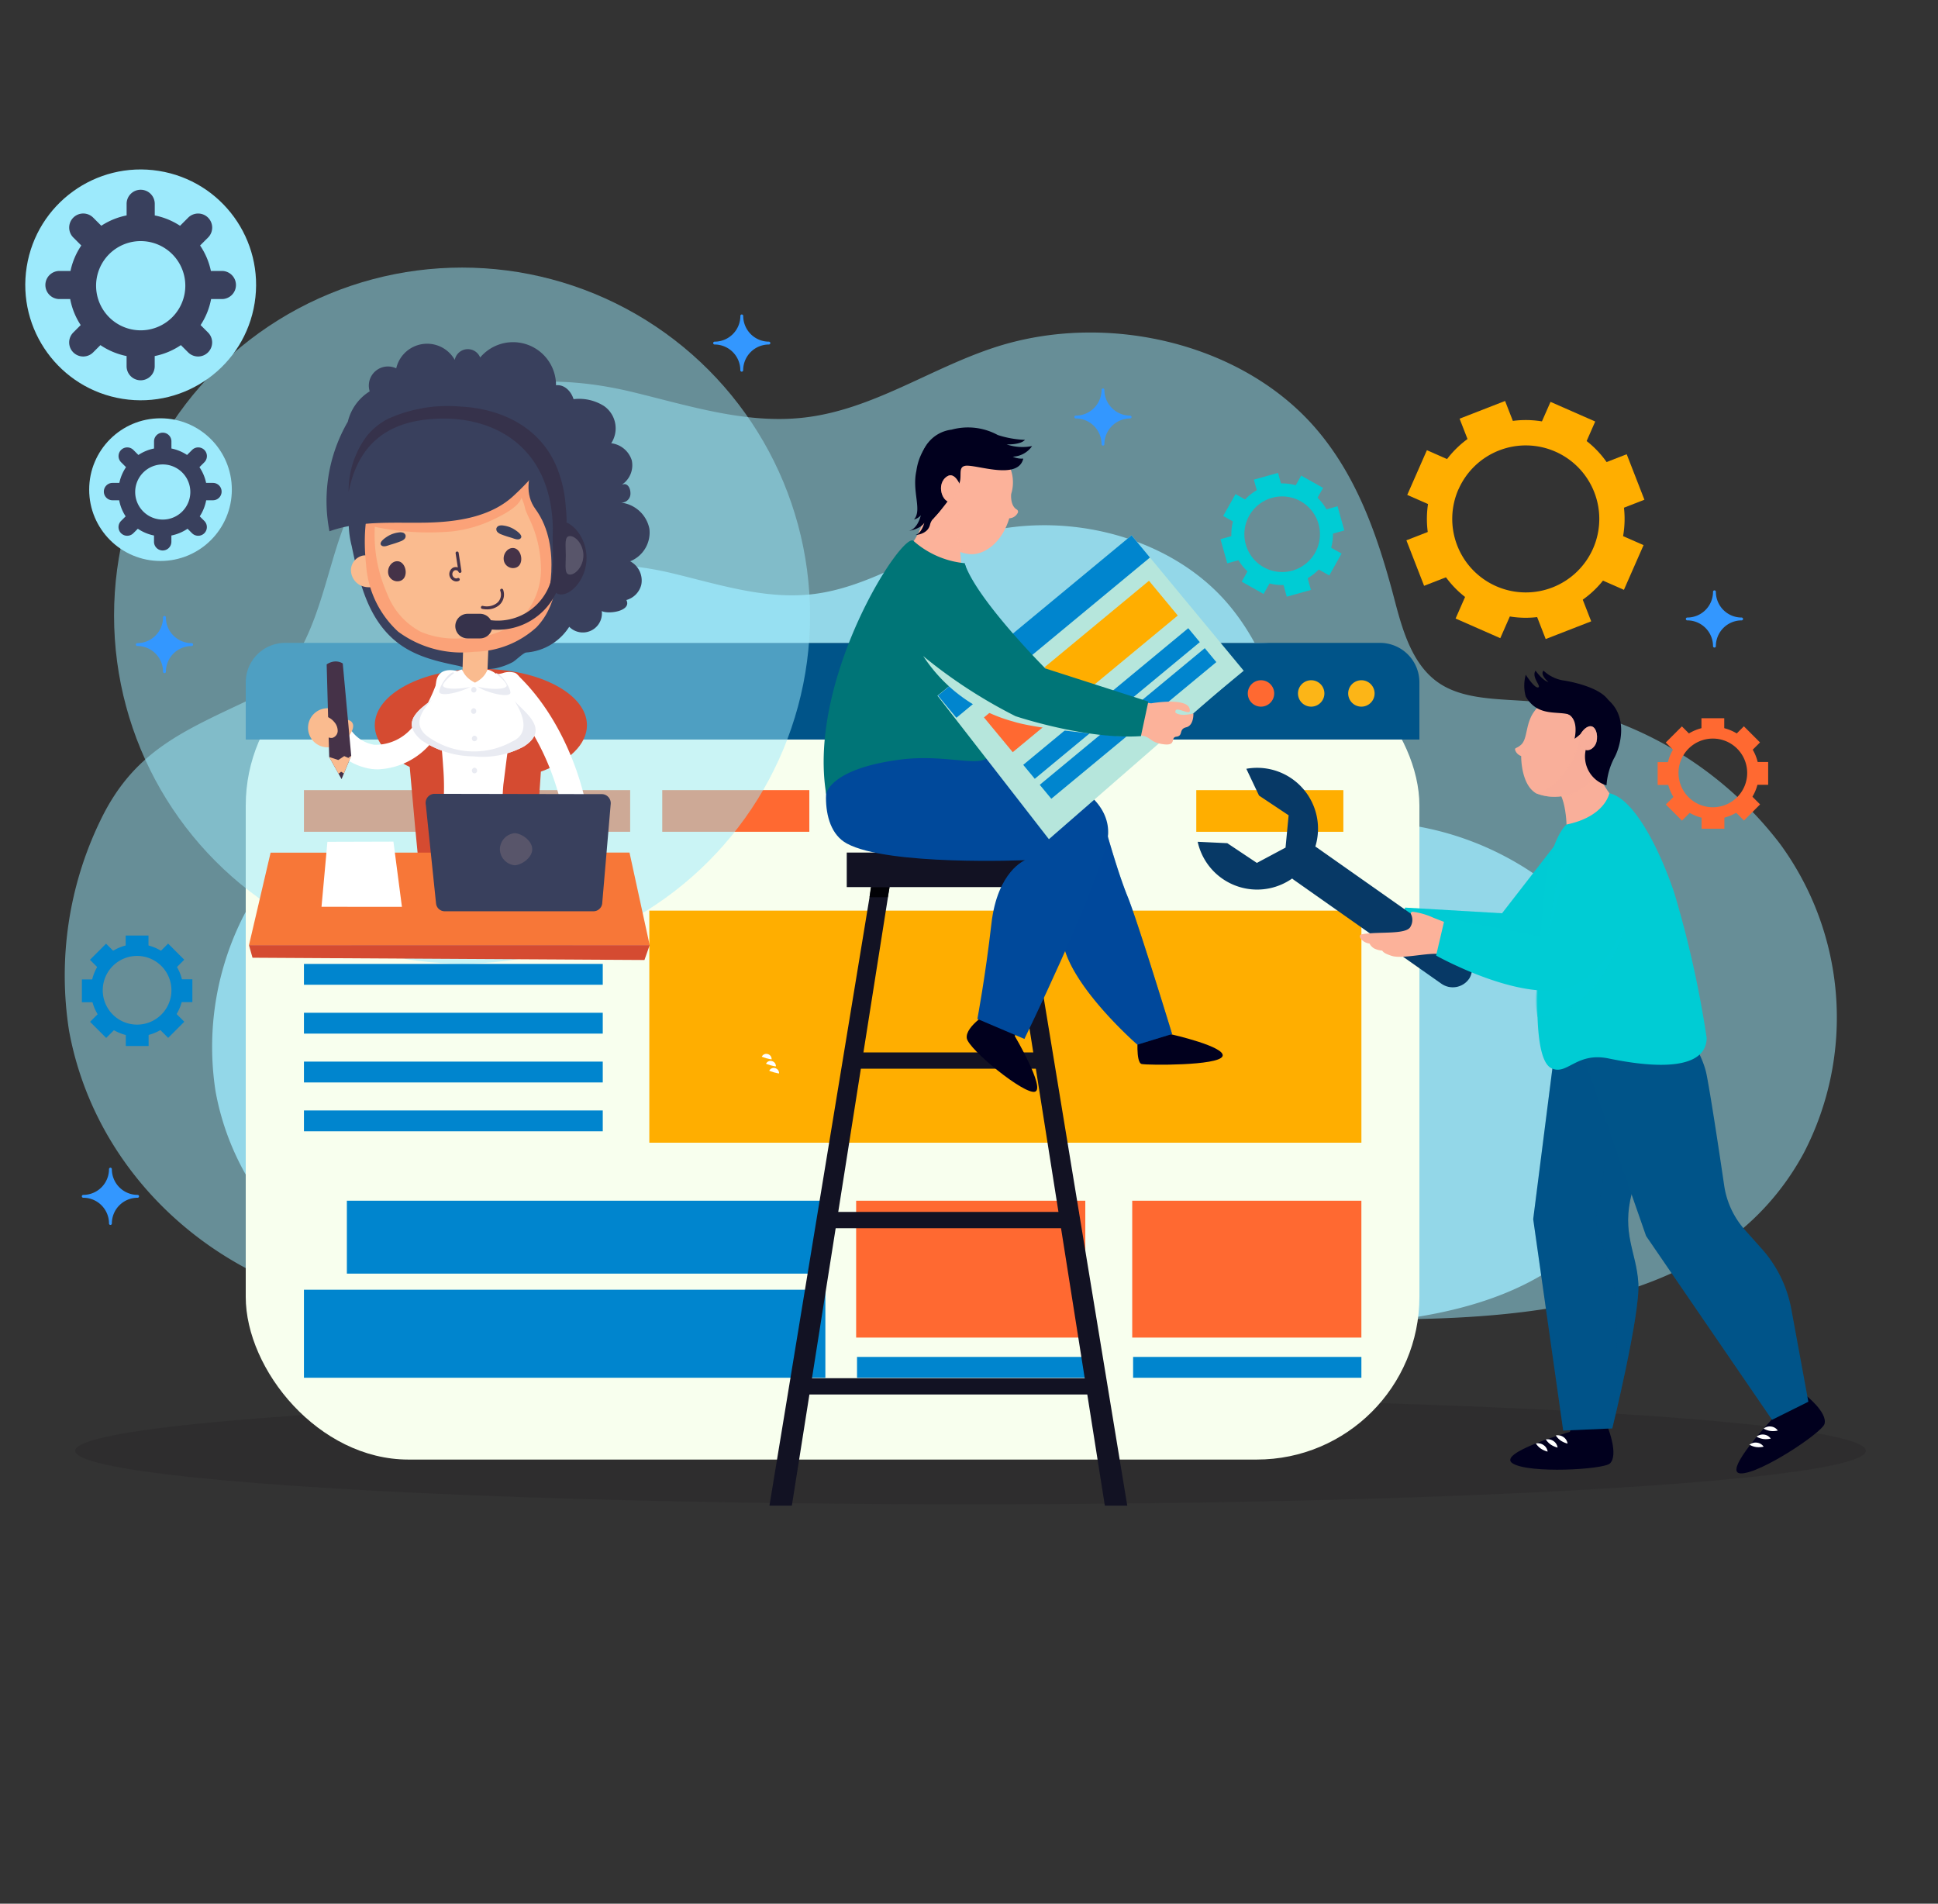 <svg xmlns="http://www.w3.org/2000/svg" viewBox="0 0 150 147.336"><rect x="0" y="0" width="150" height="147.336" fill="#333333" stroke="none"/><defs><style>.cls-13,.cls-17,.cls-18,.cls-26{mix-blend-mode:multiply}.cls-32{fill:#9deafc}.cls-18{opacity:.5}.cls-13,.cls-6{fill:#005489}.cls-7{fill:#fcb517}.cls-8{fill:#ff6931}.cls-9{fill:#ffae00}.cls-10{fill:#0085ce}.cls-11{fill:#01001e}.cls-12,.cls-18{fill:#f9af9a}.cls-13{opacity:.15}.cls-14,.cls-17{fill:#00ccd4}.cls-16{fill:#073966}.cls-17{opacity:.55}.cls-19,.cls-26{fill:#fcb29a}.cls-20{fill:#fff}.cls-21{fill:#121223}.cls-23{fill:#00499b}.cls-27{fill:#007577}.cls-26{opacity:.35}.cls-29{fill:#b6e6dc}.cls-33{fill:#d54b31}.cls-34{fill:#39405d}.cls-35{fill:#fabb8f}.cls-36{fill:#e9ebf2}.cls-38{fill:#453248}.cls-40{fill:#58556a}.cls-41{fill:#36324b}.cls-42{fill:#3397ff}</style></defs><g style="isolation:isolate"><g id="Layer_1" data-name="Layer 1"><ellipse cx="75.117" cy="112.283" rx="69.299" ry="4.146" style="mix-blend-mode:multiply;fill:#231f20;opacity:.25"/><path d="m48.973 30.346-.027-.006c-10.234-2.462-18.076.742-22.045 9.7-1.964 4.432-2.335 11.618-7.537 14.087-5.217 2.477-9.01 3.989-11.6 9.385a27.5 27.5 0 0 0-2.421 16.25c2.268 12.445 13.679 21.8 27.458 21.8h54.587c16.842 0 43.116 4.5 52.225-12.328a22.744 22.744 0 0 0-1.824-23.9 28.72 28.72 0 0 0-17.518-10.815c-2.925-.592-6.68.02-9.1-1.8-2.158-1.619-2.8-4.706-3.436-7.055-1.212-4.456-2.8-8.951-5.961-12.582-5.711-6.555-16.149-9-24.747-6.209-5.035 1.635-9.515 4.853-14.814 5.448-4.471.511-8.885-.921-13.24-1.975Z" style="opacity:.5;fill:#9deafc;mix-blend-mode:multiply"/><path d="m52.094 44.383-.022-.005c-8.3-2-14.668.6-17.888 7.87-1.594 3.6-1.895 9.428-6.117 11.432s-7.31 3.236-9.416 7.614a22.336 22.336 0 0 0-1.964 13.187c1.84 10.1 11.1 17.692 22.281 17.692h44.3c13.666 0 34.985 3.649 42.377-10a18.457 18.457 0 0 0-1.48-19.391A23.3 23.3 0 0 0 109.947 64c-2.374-.48-5.42.016-7.387-1.459-1.751-1.314-2.269-3.819-2.788-5.725-.984-3.616-2.272-7.26-4.838-10.206-4.634-5.319-13.1-7.3-20.08-5.038-4.086 1.326-7.721 3.938-12.02 4.421-3.625.407-7.207-.759-10.74-1.61Z" style="opacity:.8;fill:#9deafc;mix-blend-mode:multiply"/><rect x="19.021" y="49.755" width="90.841" height="63.208" rx="12.59" transform="rotate(180 64.441 81.359)" style="fill:#f8ffee"/><path class="cls-6" d="M19.021 57.238v-4.43a3.053 3.053 0 0 1 3.053-3.053h84.734a3.053 3.053 0 0 1 3.053 3.053v4.43Z"/><path class="cls-7" d="M104.349 53.669a1.022 1.022 0 1 0 1.022-1.022 1.023 1.023 0 0 0-1.022 1.022ZM100.463 53.669a1.022 1.022 0 1 0 1.022-1.022 1.023 1.023 0 0 0-1.022 1.022Z"/><path class="cls-8" d="M96.578 53.669a1.022 1.022 0 1 0 1.022-1.022 1.022 1.022 0 0 0-1.022 1.022Z"/><path class="cls-9" transform="rotate(180 98.283 62.765)" d="M92.591 61.153h11.384v3.224H92.591z"/><path class="cls-8" transform="rotate(180 56.95 62.764)" d="M51.258 61.153h11.384v3.224H51.258z"/><path class="cls-10" transform="rotate(180 35.089 71.63)" d="M23.525 70.824h23.128v1.613H23.525z"/><path class="cls-10" transform="rotate(180 35.089 75.41)" d="M23.525 74.604h23.128v1.613H23.525z"/><path class="cls-10" transform="rotate(180 35.089 79.19)" d="M23.525 78.384h23.128v1.613H23.525z"/><path class="cls-10" transform="rotate(180 35.089 82.97)" d="M23.525 82.164h23.128v1.613H23.525z"/><path class="cls-10" transform="rotate(180 35.089 86.75)" d="M23.525 85.944h23.128v1.613H23.525z"/><path class="cls-10" transform="rotate(180 45.366 95.751)" d="M26.85 92.93h37.034v5.643H26.85z"/><path class="cls-10" transform="rotate(180 43.704 103.225)" d="M23.525 99.819h40.358v6.813H23.525z"/><path class="cls-8" transform="rotate(180 43.083 62.764)" d="M37.392 61.153h11.384v3.224H37.392z"/><path class="cls-8" transform="rotate(180 29.217 62.764)" d="M23.525 61.153h11.384v3.224H23.525z"/><path class="cls-9" transform="rotate(180 77.814 79.459)" d="M50.256 70.479h55.115V88.44H50.256z"/><path class="cls-10" d="M87.702 105.019h17.669v1.613H87.702z"/><path class="cls-8" transform="rotate(180 96.502 98.226)" d="M87.634 92.93h17.737v10.592H87.634z"/><path class="cls-10" d="M66.333 105.019h17.669v1.613H66.333z"/><path class="cls-8" transform="rotate(180 75.133 98.226)" d="M66.264 92.93h17.737v10.592H66.264z"/><path class="cls-11" d="m122.368 108.773-.864 2.047s-5.707 1.639-4.425 2.44 7.036.479 7.532 0c.672-.647-.136-2.7-.136-2.7l-.1-1.792ZM137 107.484l.3 2.2s-4.079 4.314-2.567 4.351 6.3-3.167 6.484-3.832c.249-.9-1.489-2.251-1.489-2.251l-1-1.489Z"/><path class="cls-12" d="m121.852 59.684.962-1.506s1.371 3.183 2.42 3.927-3.973 2.525-3.973 2.525.119-2.962-.937-3.729 1.528-1.217 1.528-1.217Z"/><path class="cls-6" d="m120.457 80.316-1.788 14.039 2.321 16.362 3.8-.166s2.162-8.8 2.018-11.229-1.328-3.839-.5-7c1.374-5.279-.322-11.708-.322-11.708Z"/><path class="cls-13" d="m120.457 80.316-1.788 14.039 2.321 16.362 3.8-.166s2.162-8.8 2.018-11.229-1.328-3.839-.5-7c1.374-5.279-.322-11.708-.322-11.708Z"/><path class="cls-13" d="M123.627 93.631c1.173-4.266.36-12.492.36-12.492l2.836 5.77a19.548 19.548 0 0 1-.525 5.409c-.823 3.165.36 4.576.5 7s-2.018 11.229-2.018 11.229l-.31.014c.966-2.234.719-10.055.4-11.408-.603-2.615-1.652-4.033-1.243-5.522Z"/><path class="cls-6" d="m121.339 78.26 6.067 17.4 9.748 14.227 2.812-1.4-1.317-7.162a9.656 9.656 0 0 0-2.3-4.688l-1.287-1.44a6.609 6.609 0 0 1-1.6-3.369s-.951-6.515-1.375-8.668-2.69-4.906-2.69-4.906Z"/><path class="cls-14" d="m121.773 67.693-.664-3.259-4.851 6.25-7.494-.439-.838 1.994 8.94 1.904 5.122-3.02-.215-3.43z"/><path style="opacity:.2;fill:#00ccd4;mix-blend-mode:multiply" d="m121.773 67.693-.664-3.259-4.851 6.25-7.494-.439-.838 1.994 8.94 1.904 5.122-3.02-.215-3.43z"/><path class="cls-14" d="M124.565 61.39s-.326 1.812-3.314 2.422c0 0-1.342 1.033-1.756 5.567-.307 3.362-1.231 12.4.575 13.291 1.223.6 1.918-1.27 4.433-.751 5.166 1.065 7.579.341 7.592-1.595a81.026 81.026 0 0 0-2.512-11.235c-.932-2.789-2.93-7.227-5.018-7.699Z"/><rect class="cls-16" x="98.217" y="69.323" width="17.035" height="3.072" rx="1.536" transform="rotate(-144.866 106.735 70.859)"/><path class="cls-16" d="m94.991 65.258 2.29 1.527L99.5 65.6l.239-2.5-2.291-1.527-.983-2.073a4.712 4.712 0 1 1-3.765 5.65Z"/><path class="cls-17" d="m122.752 74.055 1.664-2.97 1.658-.226s-1.964 7.857-7.07 7.85a6.737 6.737 0 0 1 .283-3.6c.703-1.874 3.465-1.054 3.465-1.054Z"/><path class="cls-12" d="M122.552 53.694c-1.377-.52-2.635-.213-3.8 1.367-.7.944-.5 2.117-1.027 2.584-.346.308-.522.2-.442.438a.759.759 0 0 0 .455.431s-.037 2.2 1.158 2.885a3.841 3.841 0 0 0 4.5-1.3c.646-.962 2.313-5.212-.844-6.405Z"/><path class="cls-18" d="M122.552 53.694a3.346 3.346 0 0 0-1.123-.23c1.907 1.368.591 4.961.04 5.8-.707 1.078-1.581 2.021-2.658 2.076.028.018.054.04.083.057a3.782 3.782 0 0 0 4.418-1.192c.725-.905 2.397-5.318-.76-6.511Z"/><path class="cls-11" d="M123.162 57.314a2.339 2.339 0 0 0-1.8-2.039c-.959-.234-2.391.157-3.269-1.368a3.12 3.12 0 0 1 0-1.686s.666 1.05.957.983-.543-.782-.2-1.3c0 0 .557.785 1 .884 0 0-.684-.568-.383-.883a2.913 2.913 0 0 0 1.5.753c.461.064 2.8.482 3.51 1.518a2.607 2.607 0 0 1 .482 2.65c-.325 1.029-1.797.488-1.797.488Z"/><path class="cls-11" d="M121.8 54.4s1.241 1.068.913 3.748a2.322 2.322 0 0 0 1.63 2.633 5.4 5.4 0 0 1 .574-2.077c.5-.851 1.21-3.361-.65-4.692-1.224-.88-2.467.388-2.467.388Z"/><path class="cls-11" d="m121.586 54.3-.221.976s.838.28.506 1.9a3.663 3.663 0 0 0 1.483-2.092c.1-.88.146-.469.146-.469Z"/><path class="cls-12" d="M122.376 56.743s.322-.532.721-.538.612.628.472 1.2-.881 1.046-1.307.185"/><path class="cls-18" d="M122.376 56.743s.322-.532.721-.538.612.628.472 1.2-.881 1.046-1.307.185"/><path class="cls-17" d="M121.369 67.581s.45-.845.2-.894c-.338-.065-.589-.008-.962 1.181-.284.9-.79 4.715-.79 4.715Z"/><path class="cls-19" d="M105.381 72.314c1.281-.248 3.5.063 3.8-.612a1.015 1.015 0 0 0 .034-.939.133.133 0 0 1 .121-.2 5.651 5.651 0 0 1 1.6.462c.459.182 1.437.556 1.437.556s.189 2.617-.662 2.317-3.12.38-4.016.075c-.393-.133-.6-.225-.711-.4a1.847 1.847 0 0 1-.573-.142.893.893 0 0 1-.411-.406.989.989 0 0 1-.7-.412c-.073-.121-.059-.272.081-.299Z"/><path class="cls-14" d="M126.642 67.228c-.384-2.022-4.16-2.384-5.076-.541-.065.132-.13.273-.193.425a41.713 41.713 0 0 0-1.559 5.471l-7.977-1.548-.683 2.921s5.331 2.995 9.192 2.7 5.924-6.02 6.232-7.3a5.348 5.348 0 0 0 .064-2.128Z"/><path class="cls-20" d="M137.6 110.717a1.7 1.7 0 0 1-.562.032 1.44 1.44 0 0 1-.535-.184.765.765 0 0 1 .58-.158.728.728 0 0 1 .517.31ZM137.054 111.341a1.7 1.7 0 0 1-.562.032 1.434 1.434 0 0 1-.535-.184.765.765 0 0 1 .58-.158.732.732 0 0 1 .517.31ZM136.505 111.965a1.693 1.693 0 0 1-.561.032 1.439 1.439 0 0 1-.536-.184.765.765 0 0 1 .58-.158.728.728 0 0 1 .517.31ZM121.327 111.727a1.7 1.7 0 0 1-.516-.225 1.445 1.445 0 0 1-.394-.406.768.768 0 0 1 .588.121.729.729 0 0 1 .322.51ZM120.556 112.036a1.7 1.7 0 0 1-.516-.225 1.427 1.427 0 0 1-.394-.405.764.764 0 0 1 .588.12.729.729 0 0 1 .322.51ZM119.785 112.346a1.7 1.7 0 0 1-.516-.225 1.445 1.445 0 0 1-.394-.406.768.768 0 0 1 .588.121.729.729 0 0 1 .322.51Z"/><path class="cls-21" d="m67.73 66.837-8.175 49.69h1.735l7.863-49.787-1.423.097zM79.074 66.837l8.175 49.69h-1.735L77.651 66.74l1.423.097z"/><path class="cls-21" transform="rotate(180 73.602 82.082)" d="M65.772 81.452H81.43v1.26H65.772z"/><path class="cls-21" transform="rotate(180 73.602 94.427)" d="M63.7 93.797h19.803v1.26H63.7z"/><path class="cls-21" transform="rotate(180 73.428 107.296)" d="M61.627 106.666h23.602v1.26H61.627z"/><path style="fill:#010105;mix-blend-mode:multiply" d="M67.301 69.441h1.411l.139-.784h-1.446l-.104.784z"/><path class="cls-21" transform="rotate(180 74.987 67.32)" d="M65.537 65.983h18.899v2.673H65.537z"/><path class="cls-11" d="M88.072 80.114s-.19 2.139.3 2.236 5.908.14 6.246-.595-3.979-1.708-3.979-1.708l-.392-.834Z"/><path class="cls-23" d="M85.6 64.237s.921 3.313 1.676 5.154 3.444 10.636 3.444 10.636l-2.687.824s-7.321-6.363-5.534-9.716a64.018 64.018 0 0 0 3.101-6.898Z"/><path d="M85.6 64.237s.921 3.313 1.676 5.154 3.444 10.636 3.444 10.636l-2.687.824s-7.321-6.363-5.534-9.716a64.018 64.018 0 0 0 3.101-6.898Z" style="opacity:.38;fill:#00499b;mix-blend-mode:multiply"/><path class="cls-11" d="M76.716 78.22s-2.037 1.19-1.886 2.138c.135.855 4.466 4.395 5.28 4.134s-1.569-4.315-1.569-4.315l.43-.905Z"/><path class="cls-19" d="m73.15 37.205-1.494 1.2a5.739 5.739 0 0 1-1.456 4.15c-1.073 1.4 4.217 1.363 4.217 1.363L74.2 41.15Z"/><path class="cls-23" d="M67.521 57.51c-1.217.222-1.987.175-2.828 1.084-.756.816-1.564 5.378.852 6.69 3.206 1.74 13.794 1.289 13.794 1.289S77.2 67.4 76.733 71.5s-1.085 7.36-1.085 7.36l3.641 1.549s5.317-10.909 6.38-15.183c.431-1.731-.379-3.937-4.485-5.409-3.325-1.19-10.574-2.873-13.663-2.307Z"/><path d="m75.521 51.745-.084 1.519.02 1.774s-3.209-4.1-3.576-6.007c-.228-1.181 3.64 2.714 3.64 2.714Z" style="fill:#007577;mix-blend-mode:multiply"/><path class="cls-19" d="M74.877 34.361a3.015 3.015 0 0 1 3.391 3.86c-.011.048-.088.912.428 1.212a.2.2 0 0 1 .054.3.772.772 0 0 1-.633.381c-.621 2.046-2.064 2.852-3.027 2.774-1.989-.159-3.09-2.362-3.3-4.327a3.585 3.585 0 0 1 3.087-4.2Z"/><path class="cls-26" d="M74.877 34.361c.617-.078 2.155.021 2.566.769-1.623.39-2.937 2.251-3.218 4.309-.086.637-.379 2.857.521 3.4-1.772-.371-2.759-2.428-2.956-4.277a3.585 3.585 0 0 1 3.087-4.201Z"/><path class="cls-27" d="m75.928 48.717-1.254-5.127a6.991 6.991 0 0 1-3.969-1.724c-.831-.818-8.24 10.593-6.759 19.587 0 0 .242-1.953 5.744-2.665 4.139-.536 7.288 1.144 6.9-1.026a86.426 86.426 0 0 1-.662-9.045Z"/><path class="cls-29" d="m81.184 64.95 14.875-12.955-8.607-10.102-14.894 11.95 8.626 11.107z" style="mix-blend-mode:multiply"/><path class="cls-29" transform="rotate(-39.626 84.431 52.873)" d="M74.706 46.068h19.451v13.61H74.706z"/><path class="cls-10" transform="rotate(-39.626 80.803 48.491)" d="M71.077 47.375h19.451v2.232H71.077z"/><path class="cls-9" transform="rotate(-39.626 86.002 49.64)" d="M80.754 47.894H91.25v3.493H80.754z"/><path class="cls-10" transform="rotate(-39.626 86.031 54.447)" d="M77.739 53.746h16.583v1.402H77.739z"/><path class="cls-10" transform="rotate(-39.626 87.31 55.993)" d="M79.019 55.291h16.583v1.402H79.019z"/><path class="cls-8" transform="rotate(-39.626 79.342 55.156)" d="M76.654 53.409h5.374v3.493h-5.374z"/><path class="cls-19" d="m86.811 56.177.095-.922.8-1.046 1.385.226s3.071-.541 3 .587c-.021.344-1.084-.38-1.111.019a.485.485 0 0 1-.018.089c.167.162.523.289 1.406.094 0 0 .047.917-.554 1.064-.617.15-.2.664-.771.73-.476.054.052.709-.964.587-.909-.109-.968-.434-1.439-.61l-1.624-.408Z"/><path d="m74.139 48.387-2.673 2.4a12.094 12.094 0 0 0 6.971 5.059c2.244.708 9.407 1.216 9.407 1.216l-3.511-2.286Z" style="fill:#b6e6dc;mix-blend-mode:multiply;isolation:isolate"/><path class="cls-27" d="M71.466 50.787a38.676 38.676 0 0 0 7.134 4.641s5.479 1.842 9.707 1.544l.573-2.675-7.975-2.565s-5.232-5.243-6.216-8.058a7.779 7.779 0 0 0-3.223 7.113Z"/><path class="cls-11" d="M74.171 37.58c.384-.633-.1-1.423.548-1.53h-.009c.833-.127 4.085 1.159 4.492-.557a1.7 1.7 0 0 1-.818-.148 1.912 1.912 0 0 0 1.5-.821 3.832 3.832 0 0 1-1.971-.129s1.071.045 1.419-.353a7.668 7.668 0 0 1-2.105-.374 4.823 4.823 0 0 0-3.578-.415 2.736 2.736 0 0 0-2.215 1.7c-.526 1.062.737 5.26.737 5.26a16.392 16.392 0 0 0 2-2.633Z"/><path class="cls-11" d="m73.035 35.147-1.2-.841a4.39 4.39 0 0 0-.908 2.135c-.355 1.61.462 3.056-.184 3.762a.957.957 0 0 0 .527-.323s-.226 1.082-.962 1.217c0 0 .95-.145 1.233-.642 0 0-.18.8-.689.952 0 0 .954-.034 1.132-.8s1.1-.823 1.433-2.72a3.424 3.424 0 0 0-.382-2.74Z"/><path class="cls-19" d="M74.3 37.523s-.4-1.022-.979-.663c-.933.576-.374 2.188.374 1.987"/><path class="cls-26" d="M74.3 37.523s-.4-1.022-.979-.663c-.933.576-.374 2.188.374 1.987"/><path class="cls-9" d="M111.088 37.082a7.651 7.651 0 1 0 10.082-3.925 7.65 7.65 0 0 0-10.082 3.925Zm1.8.789a5.689 5.689 0 1 1 2.92 7.5 5.691 5.691 0 0 1-2.925-7.5Z"/><path class="cls-9" transform="rotate(-156.272 121.232 33.015)" d="M119.342 31.755h3.779v2.519h-3.779z"/><path class="cls-9" transform="rotate(-111.272 125.418 37.372)" d="M123.528 36.112h3.779v2.519h-3.779z"/><path class="cls-9" transform="rotate(-66.272 125.297 43.413)" d="M123.407 42.153h3.779v2.52h-3.779z"/><path class="cls-9" transform="rotate(-21.272 120.941 47.6)" d="M119.05 46.339h3.779v2.52h-3.779z"/><path class="cls-9" transform="rotate(23.728 114.898 47.479)" d="M113.009 46.218h3.779v2.52h-3.779z"/><path class="cls-9" transform="rotate(68.728 110.713 43.121)" d="M108.823 41.861h3.779v2.52h-3.779z"/><path class="cls-9" transform="rotate(113.728 110.833 37.08)" d="M108.944 35.82h3.779v2.519h-3.779z"/><path class="cls-9" transform="rotate(158.728 115.19 32.893)" d="M113.301 31.634h3.779v2.52h-3.779z"/><path class="cls-8" d="M129 59.821a3.573 3.573 0 1 0 3.573-3.573A3.573 3.573 0 0 0 129 59.821Zm.915 0a2.658 2.658 0 1 1 2.658 2.657 2.658 2.658 0 0 1-2.657-2.657Z"/><path class="cls-8" transform="rotate(180 132.573 56.176)" d="M131.69 55.587h1.765v1.177h-1.765z"/><path class="cls-8" transform="rotate(-135 135.182 57.252)" d="M134.299 56.664h1.765v1.177h-1.765z"/><path class="cls-8" transform="rotate(-90 136.266 59.857)" d="M135.383 59.269h1.765v1.177h-1.765z"/><path class="cls-8" transform="rotate(-45.001 135.187 62.466)" d="M134.307 61.878h1.765v1.177h-1.765z"/><path class="cls-8" d="M131.701 62.961h1.765v1.177h-1.765z"/><path class="cls-8" transform="rotate(45 129.975 62.473)" d="M129.092 61.885h1.765v1.177h-1.765z"/><path class="cls-8" transform="rotate(90 128.891 59.868)" d="M128.009 59.28h1.765v1.177h-1.765z"/><path class="cls-8" transform="rotate(135 129.968 57.26)" d="M129.085 56.671h1.765v1.177h-1.765z"/><path class="cls-10" d="M7.036 76.639a3.573 3.573 0 1 0 3.573-3.573 3.573 3.573 0 0 0-3.573 3.573Zm.916 0a2.658 2.658 0 1 1 2.657 2.661 2.658 2.658 0 0 1-2.657-2.661Z"/><path class="cls-10" transform="rotate(180 10.609 72.994)" d="M9.726 72.405h1.765v1.177H9.726z"/><path class="cls-10" transform="rotate(-134.999 13.218 74.07)" d="M12.335 73.482H14.1v1.177h-1.765z"/><path class="cls-10" transform="rotate(-90 14.302 76.676)" d="M13.419 76.087h1.765v1.177h-1.765z"/><path class="cls-10" transform="rotate(-44.999 13.226 79.285)" d="M12.342 78.696h1.765v1.177h-1.765z"/><path class="cls-10" d="M9.737 79.779h1.765v1.177H9.737z"/><path class="cls-10" transform="rotate(45 8.01 79.292)" d="M7.128 78.703h1.765v1.177H7.128z"/><path class="cls-10" transform="rotate(90 6.927 76.686)" d="M6.045 76.098H7.81v1.177H6.045z"/><path class="cls-10" transform="rotate(135 8.003 74.077)" d="M7.121 73.489h1.765v1.177H7.121z"/><path class="cls-14" d="M95.451 42.407a3.933 3.933 0 1 0 2.727-4.848 3.933 3.933 0 0 0-2.727 4.848Zm.971-.272a2.925 2.925 0 1 1 3.605 2.028 2.924 2.924 0 0 1-3.605-2.028Z"/><path class="cls-14" transform="rotate(164.354 98.156 37.483)" d="M97.184 36.835h1.943v1.295h-1.943z"/><path class="cls-14" transform="rotate(-150.645 101.24 37.849)" d="M100.269 37.201h1.943v1.295h-1.943z"/><path class="cls-14" transform="rotate(-105.645 103.163 40.29)" d="M102.191 39.642h1.943v1.295h-1.943z"/><path class="cls-14" transform="rotate(-60.646 102.796 43.374)" d="M101.825 42.726h1.943v1.295h-1.943z"/><path class="cls-14" transform="rotate(-15.645 100.357 45.295)" d="M99.384 44.648h1.943v1.295h-1.943z"/><path class="cls-14" transform="rotate(29.354 97.271 44.93)" d="M96.3 44.282h1.943v1.295H96.3z"/><path class="cls-14" transform="rotate(74.354 95.35 42.49)" d="M94.378 41.842h1.943v1.295h-1.943z"/><path class="cls-14" transform="rotate(119.355 95.715 39.405)" d="M94.744 38.757h1.943v1.295h-1.943z"/><path class="cls-20" d="M60.3 83.079c-.2-.021-.287-.067-.392-.078-.094-.047-.183-.052-.369-.13a.386.386 0 0 1 .466-.2.4.4 0 0 1 .295.408ZM60.053 82.534c-.2-.02-.288-.066-.392-.077-.095-.047-.183-.052-.37-.13a.386.386 0 0 1 .466-.2.4.4 0 0 1 .296.407ZM59.723 81.989c-.2-.02-.288-.066-.392-.077-.094-.047-.183-.052-.37-.13a.386.386 0 0 1 .467-.2.4.4 0 0 1 .295.407Z"/><circle class="cls-32" cx="35.763" cy="47.644" r="26.935" style="opacity:.5;mix-blend-mode:multiply"/><circle class="cls-32" cx="10.89" cy="22.047" r="8.932" transform="rotate(-80.989 10.89 22.048)"/><circle class="cls-32" cx="12.423" cy="37.895" r="5.521"/><path class="cls-33" d="M29.006 56.127c0-2.407 3.676-4.359 8.212-4.359s8.211 1.952 8.211 4.359c0 1.492-1.412 2.808-3.565 3.594-.164 2.572-.564 8.159-.564 8.159s-8.662.277-8.766 0c-.095-.252-.714-7.291-.822-8.52-1.663-.797-2.706-1.95-2.706-3.233Z"/><path class="cls-20" d="M29.251 59.543a4.34 4.34 0 0 1-.47-.026 4.609 4.609 0 0 1-3.865-3.531l1.84-.406a2.716 2.716 0 0 0 2.231 2.064A3.721 3.721 0 0 0 32 56.192a12.789 12.789 0 0 0 1.888-3.614l1.753.694a14.441 14.441 0 0 1-2.2 4.139 5.621 5.621 0 0 1-4.19 2.132ZM43.964 66.6c-.012-4.929-2.151-10.193-5.324-13.1l1.274-1.39c3.537 3.241 5.922 9.062 5.935 14.486Z"/><path class="cls-34" d="M26.994 40.245a2.437 2.437 0 0 1 .861-1.774 3.622 3.622 0 0 1 1.546-.548c2.539-.483 5.112-.735 7.617-1.407a4.512 4.512 0 0 0 2.626-1.266c.468-.658.639-1.572 1.185-2.257a5.725 5.725 0 0 1 2.782-1.914 3.6 3.6 0 0 1 3.142.347 2.109 2.109 0 0 1 .556 2.878 1.912 1.912 0 0 1 1.591 1.328 1.805 1.805 0 0 1-.75 1.867l.2-.033c.351.038.483.5.439.85a.7.7 0 0 1-.756.581 2.533 2.533 0 0 1 2.23 2.025 2.4 2.4 0 0 1-1.489 2.519 1.684 1.684 0 0 1 .858 1.829 1.644 1.644 0 0 1-1.15 1.169c.433.858-1.393 1.123-1.905.853a1.477 1.477 0 0 1-2.519 1.217 4.324 4.324 0 0 1-3.322 1.991c-.23.016-.825.627-1.073.756a5.2 5.2 0 0 1-1.342.475 6.5 6.5 0 0 1-2.811-.194c-2.036-.417-3.935-.867-5.45-2.434-1.742-1.8-2.327-4.393-2.839-6.846a7.185 7.185 0 0 1-.227-2.012Z"/><path class="cls-35" d="M34.492 51.916c.051-.013-.033.04 0 0Z"/><path class="cls-20" d="M33.751 53.586a2.768 2.768 0 0 1 .039-.974c.248-.882 1.127-.832 1.859-.609a6.255 6.255 0 0 0 3.219.107 1.568 1.568 0 0 1 .976-.042.945.945 0 0 1 .5.815 2.531 2.531 0 0 1-.122.847l-.039.142q-.306 1.1-.541 2.215c-.324 1.538-.475 3.086-.682 4.638a16.268 16.268 0 0 0 .232 4.533H33.86c.031-.111.059-.223.089-.334a19.277 19.277 0 0 0 .349-5.608c-.119-1.916-.392-3.816-.547-5.73Z"/><path class="cls-20" d="M34.1 53.509a3.851 3.851 0 0 0 .228-.571h.534c-.4 1.393-.739 3.038-.208 3.4.956.659 5.231.746 4.654-.8a23.216 23.216 0 0 1-.836-2.6h.828a5.582 5.582 0 0 0 .232.9c.34.9 3.412 2.405 1 3.941a6.725 6.725 0 0 1-3.878.76 7.287 7.287 0 0 1-4.015-1.239c-2.212-1.816 1.02-2.941 1.461-3.791Z"/><path class="cls-36" d="M36.48 53.456a.2.2 0 0 0 .386-.007.214.214 0 0 0-.235-.279.23.23 0 0 0-.151.286ZM36.468 55.105a.2.2 0 0 0 .386-.006c.038-.144-.071-.319-.235-.28a.231.231 0 0 0-.151.286ZM36.533 57.225a.2.2 0 0 0 .386-.006.214.214 0 0 0-.235-.279.23.23 0 0 0-.151.285ZM36.533 59.709a.2.2 0 0 0 .386-.006c.038-.144-.071-.319-.235-.279a.23.23 0 0 0-.151.285Z"/><path class="cls-36" d="M33.433 54.16c-.8.855-1.488 1.881-.418 2.773a6.093 6.093 0 0 0 6.6.471c1.381-.592.945-2.009.213-3.146.816.908 2.779 2.2.707 3.521a6.725 6.725 0 0 1-3.878.76 7.287 7.287 0 0 1-4.018-1.239c-1.691-1.389-.201-2.373.794-3.14Z"/><path class="cls-35" d="M36.73 52.948c.006 0 .57-.374.574 0 .006.52.384-.02.405-.54l.163-4-1.476.017c-.838.01-.539 1.416-.556 2.011l-.055 1.9c-.015.533.415.613.945.612ZM42.7 42.822a1.061 1.061 0 0 1 1.215-.633 1.182 1.182 0 0 1 .86 1.1 1.334 1.334 0 0 1-.761 1.2 1.538 1.538 0 0 1-1.436-.1M29.257 43.685A1.058 1.058 0 0 0 28.073 43a1.18 1.18 0 0 0-.909 1.058 1.334 1.334 0 0 0 .706 1.231 1.535 1.535 0 0 0 1.439-.035"/><path d="M28.338 43.74a7.731 7.731 0 0 0 2.482 5.149 8.282 8.282 0 0 0 5.909 1.553 7.266 7.266 0 0 0 4.792-1.892c1.934-2.006 1.773-5.171 1.485-7.943a8.452 8.452 0 0 0-1.32-4.43 6.488 6.488 0 0 0-4.294-2.111 9.652 9.652 0 0 0-4.8.413c-3.954 1.507-4.667 5.467-4.254 9.261Z" style="fill:#fba278"/><path class="cls-35" d="M29.809 45.574a11.153 11.153 0 0 1-.8-4.8 20.383 20.383 0 0 0 5.984.355 10.062 10.062 0 0 0 3.078-.867c.647-.306 2.086-.992 2.289-1.736a3.54 3.54 0 0 1 .292.876c.17.473.421.919.6 1.393a9.249 9.249 0 0 1 .612 2.946 5.474 5.474 0 0 1-1.834 4.414 7.106 7.106 0 0 1-4.351 1.249 6.876 6.876 0 0 1-3.1-.5 5.573 5.573 0 0 1-2.589-2.893q-.097-.211-.181-.437Z"/><path class="cls-38" d="M37.688 47.162a1.813 1.813 0 0 1-.371-.039.118.118 0 0 1-.091-.14.121.121 0 0 1 .14-.091 1.307 1.307 0 0 0 1.071-.2.839.839 0 0 0 .289-.954.118.118 0 1 1 .216-.093 1.08 1.08 0 0 1-.36 1.233 1.456 1.456 0 0 1-.894.284Z"/><path class="cls-34" d="M26.922 32.636a3.807 3.807 0 0 1 1.693-2.348 1.48 1.48 0 0 1 2.052-1.779 2.455 2.455 0 0 1 4.532-.656 1.029 1.029 0 0 1 1.965-.184 3.325 3.325 0 0 1 5.871 2.149c.794-.1 1.437.763 1.43 1.562-.011 1.257-1.149 2.634-1.814 3.65a19.28 19.28 0 0 1-2.824 3.27c-1.789 1.723-4.463 2.111-6.946 2.151s-5.044-.172-7.381.668a12.231 12.231 0 0 1 1.422-8.483Z"/><path class="cls-38" d="M39.532 42.433a.68.68 0 0 0-.329.214.863.863 0 0 0-.185.82.731.731 0 0 0 .652.5c1.063.033.763-1.767-.138-1.534ZM30.586 43.457a.683.683 0 0 0-.329.213.864.864 0 0 0-.185.82.73.73 0 0 0 .653.5c1.062.028.762-1.767-.139-1.533Z"/><path class="cls-34" d="M45.49 32.206c-.362-.6-1.321-.44-1.789.081-1.361 1.513-3.909 4.858-2.258 7.113 2.194 2.992.81 7.483.81 7.483s1.167-1.657 1.019-7.441l3.6 2.082s.093-6.875-1.382-9.318Z"/><path class="cls-38" d="M35.322 45a.492.492 0 0 1-.174-.033.578.578 0 0 1-.343-.356.572.572 0 0 1 .238-.663.483.483 0 0 1 .391-.032l-.17-1.1a.118.118 0 0 1 .233-.036l.22 1.425a.118.118 0 0 1-.228.056.2.2 0 0 0-.122-.115.251.251 0 0 0-.207.011.335.335 0 0 0 .071.593.217.217 0 0 0 .187-.008.118.118 0 0 1 .122.2.419.419 0 0 1-.218.058Z"/><path class="cls-34" d="M38.939 40.671a.74.74 0 0 0-.3.014.321.321 0 0 0-.216.2.325.325 0 0 0 .1.311.844.844 0 0 0 .295.17c.25.1.506.179.764.254.188.055.5.208.684.071.329-.248-.413-.7-.587-.792a2.151 2.151 0 0 0-.74-.228ZM30.872 41.207a.736.736 0 0 1 .3.014.319.319 0 0 1 .216.2.327.327 0 0 1-.1.311.848.848 0 0 1-.3.17 8.14 8.14 0 0 1-.764.254c-.188.055-.5.208-.684.071-.329-.249.413-.7.587-.792a2.156 2.156 0 0 1 .745-.228Z"/><path class="cls-36" d="M38.417 52.1a2.147 2.147 0 0 1-.621.537c-.483.283-.845.269-.868.389-.058.3 2.226 1.06 2.556.653.147-.179-.519-1.427-1.067-1.579Z"/><path class="cls-20" d="M37.729 51.833a1.653 1.653 0 0 1-.4.607c-.352.347-.689.4-.671.514.046.291 2.387.568 2.558.135.084-.189-.935-1.216-1.487-1.256Z"/><path class="cls-36" d="M35.084 52.026a2.155 2.155 0 0 0 .62.538c.484.283.846.269.869.389.058.3-2.226 1.059-2.556.652-.147-.181.519-1.427 1.067-1.579Z"/><path class="cls-20" d="M35.772 51.82a1.653 1.653 0 0 0 .4.607c.351.347.689.4.671.514-.046.291-2.387.568-2.559.135-.084-.193.935-1.216 1.488-1.256Z"/><path style="fill:#f77738" d="M19.271 73.149h31.013l-1.561-7.166-27.779.01-1.673 7.156z"/><path class="cls-35" d="M43.63 65.526a.311.311 0 0 0-.091.05 2.077 2.077 0 0 0-.747 1.215.7.7 0 0 0 .094.6.244.244 0 0 0 .07.058.435.435 0 0 0 .481.018 1.466 1.466 0 1 0 .332-2.055 1.2 1.2 0 0 0-.139.114Z"/><path class="cls-34" d="M34.387 70.527h11.579a.682.682 0 0 0 .649-.667l.652-7.621a.7.7 0 0 0-.647-.777l-13.02-.024a.7.7 0 0 0-.644.832l.793 7.644a.674.674 0 0 0 .638.613Z"/><path class="cls-40" d="M38.69 65.725a1.275 1.275 0 0 0 1.131 1.241c.508 0 1.373-.556 1.373-1.241s-.865-1.241-1.373-1.241a1.275 1.275 0 0 0-1.131 1.241Z"/><path class="cls-41" d="M42.812 43.19c0 1.564-.25 2.821.616 2.821s1.972-1.268 1.972-2.833-1.109-2.832-1.975-2.832-.613 1.28-.613 2.844Z"/><path class="cls-40" d="M43.792 42.986c0 .823-.131 1.484.324 1.484s1.039-.667 1.039-1.49-.584-1.49-1.039-1.49-.324.673-.324 1.496Z"/><path class="cls-41" d="M34.149 31.462c-.455.019-.929.056-1.427.114a12.521 12.521 0 0 1 1.427-.114Z"/><path class="cls-41" d="M30.065 32.4a11.259 11.259 0 0 1 5.563-.934c3.226.162 6.2 1.618 7.472 4.712a9.778 9.778 0 0 1 .689 3.049c.01.15.15 1.343-.015 1.434l-.981.542c.023-6.481-4.383-8.961-8.852-8.8-2.532.091-6.029.864-6.958 5.69a1.351 1.351 0 0 0 0-.191 7.092 7.092 0 0 1 1.388-4.129 5.113 5.113 0 0 1 1.694-1.373ZM38.5 48.74a4.878 4.878 0 0 1-.753-.058l.109-.7a4.3 4.3 0 0 0 4.965-4.344l.707-.015A5.008 5.008 0 0 1 38.5 48.74Z"/><path class="cls-41" d="M36.192 49.41h.962a.953.953 0 0 0 .952-.953.952.952 0 0 0-.952-.952h-.962a.952.952 0 0 0-.952.952.953.953 0 0 0 .952.953Z"/><path class="cls-35" d="M24.784 54.926a1.512 1.512 0 1 0 1.971.83 1.512 1.512 0 0 0-1.971-.83Z"/><path class="cls-35" d="M27.187 55.843a.451.451 0 0 1 .149.353.927.927 0 0 1-.1.38 2.138 2.138 0 0 1-1.04 1.04.243.243 0 0 1-.159.03c-.303-.084.307-2.489 1.15-1.803Z"/><path class="cls-38" d="M25.284 51.421a1.272 1.272 0 0 1 .593-.223 1.06 1.06 0 0 1 .652.149l.655 7.14-.747 1.813-.957-1.716Z"/><path class="cls-35" d="m27.184 58.487-.565 1.374-.216-.133-.199.158-.724-1.298.704.232.459-.301.321.14.22-.172zM25.881 55.891a1.036 1.036 0 0 1 .256.688.569.569 0 0 1-.442.535.815.815 0 0 1-.61-.253c-.263-.224-1-.825-.656-1.212.424-.478 1.125-.173 1.452.242Z"/><path class="cls-20" d="m30.451 65.137.658 5.047-6.224-.003.457-5.029 5.109-.015z"/><path class="cls-33" d="M50.284 73.149 49.88 74.3l-30.336-.177-.273-.974h31.013z"/><path class="cls-34" d="M18.263 22.058a1.088 1.088 0 0 0-1.088-1.088h-.852a5.527 5.527 0 0 0-.836-1.97l.617-.616a1.088 1.088 0 0 0 0-1.539 1.088 1.088 0 0 0-1.539 0l-.629.629a5.53 5.53 0 0 0-1.958-.8v-.9a1.088 1.088 0 0 0-1.088-1.088 1.088 1.088 0 0 0-1.09 1.086v.9a5.535 5.535 0 0 0-1.959.8l-.629-.629a1.087 1.087 0 0 0-1.538 0 1.088 1.088 0 0 0 0 1.539l.618.618a5.527 5.527 0 0 0-.836 1.971H4.6a1.088 1.088 0 0 0-1.088 1.088A1.088 1.088 0 0 0 4.6 23.146h.833a5.514 5.514 0 0 0 .813 2.013l-.574.575a1.087 1.087 0 0 0 0 1.538 1.087 1.087 0 0 0 1.538 0l.562-.562a5.528 5.528 0 0 0 2.026.847v.787a1.088 1.088 0 0 0 1.088 1.088 1.088 1.088 0 0 0 1.088-1.088v-.787A5.524 5.524 0 0 0 14 26.71l.562.562a1.088 1.088 0 0 0 1.539 0 1.087 1.087 0 0 0 0-1.538l-.575-.575a5.514 5.514 0 0 0 .813-2.013h.833a1.088 1.088 0 0 0 1.091-1.088Zm-6.789 3.458a3.453 3.453 0 1 1 2.819-2.816 3.456 3.456 0 0 1-2.819 2.816ZM17.152 38.046a.672.672 0 0 0-.672-.672h-.527a3.389 3.389 0 0 0-.516-1.218l.381-.381a.674.674 0 0 0 0-.951.672.672 0 0 0-.951 0l-.389.388a3.408 3.408 0 0 0-1.21-.5v-.554a.673.673 0 0 0-.673-.672.672.672 0 0 0-.672.672v.554a3.405 3.405 0 0 0-1.211.5l-.388-.388a.672.672 0 0 0-.951 0 .672.672 0 0 0 0 .951l.381.381a3.408 3.408 0 0 0-.517 1.218H8.71a.672.672 0 0 0-.672.672.672.672 0 0 0 .672.673h.515a3.409 3.409 0 0 0 .5 1.244l-.355.355a.672.672 0 0 0 0 .951.674.674 0 0 0 .951 0l.347-.348a3.42 3.42 0 0 0 1.252.524v.486a.673.673 0 0 0 .672.673.674.674 0 0 0 .673-.673v-.486a3.415 3.415 0 0 0 1.251-.524l.348.348a.674.674 0 0 0 .951 0 .674.674 0 0 0 0-.951l-.356-.355a3.409 3.409 0 0 0 .5-1.244h.515a.672.672 0 0 0 .678-.673Zm-4.2 2.137a2.134 2.134 0 1 1 1.748-1.742 2.135 2.135 0 0 1-1.744 1.742Z"/><path class="cls-42" d="M87.473 32.166a1.994 1.994 0 0 1-1.994-1.994.11.11 0 0 0-.11-.11.11.11 0 0 0-.11.11 1.994 1.994 0 0 1-1.993 1.994.111.111 0 0 0-.111.11.111.111 0 0 0 .111.11 1.993 1.993 0 0 1 1.993 1.993.111.111 0 0 0 .11.111.111.111 0 0 0 .11-.111 1.993 1.993 0 0 1 1.994-1.993.11.11 0 0 0 .11-.11.11.11 0 0 0-.11-.11ZM134.8 47.794a1.993 1.993 0 0 1-1.993-1.993.11.11 0 0 0-.11-.11.11.11 0 0 0-.11.11 1.993 1.993 0 0 1-1.994 1.993.11.11 0 0 0-.11.11.111.111 0 0 0 .11.111 1.993 1.993 0 0 1 1.994 1.993.11.11 0 0 0 .11.11.11.11 0 0 0 .11-.11 1.993 1.993 0 0 1 1.993-1.993.111.111 0 0 0 .111-.111.111.111 0 0 0-.111-.11ZM59.517 26.442a1.993 1.993 0 0 1-1.993-1.993.11.11 0 0 0-.11-.11.11.11 0 0 0-.11.11 1.993 1.993 0 0 1-1.994 1.993.111.111 0 0 0-.11.111.11.11 0 0 0 .11.11 1.993 1.993 0 0 1 1.99 1.993.11.11 0 0 0 .11.11.11.11 0 0 0 .11-.11 1.993 1.993 0 0 1 1.993-1.993.111.111 0 0 0 .111-.11.111.111 0 0 0-.107-.111ZM14.833 49.775a1.993 1.993 0 0 1-1.993-1.993.111.111 0 0 0-.111-.11.11.11 0 0 0-.11.11 1.993 1.993 0 0 1-1.993 1.993.11.11 0 0 0-.11.11.111.111 0 0 0 .11.111 1.993 1.993 0 0 1 1.993 1.993.11.11 0 0 0 .11.11.111.111 0 0 0 .111-.11A1.993 1.993 0 0 1 14.833 50a.111.111 0 0 0 .11-.111.11.11 0 0 0-.11-.114ZM10.651 92.478a1.993 1.993 0 0 1-1.994-1.993.11.11 0 0 0-.11-.11.11.11 0 0 0-.11.11 1.993 1.993 0 0 1-1.993 1.993.111.111 0 0 0-.111.111.111.111 0 0 0 .111.11 1.993 1.993 0 0 1 1.993 1.993.11.11 0 0 0 .11.11.11.11 0 0 0 .11-.11 1.993 1.993 0 0 1 1.994-1.992.11.11 0 0 0 .11-.11.111.111 0 0 0-.11-.112Z"/></g></g></svg>